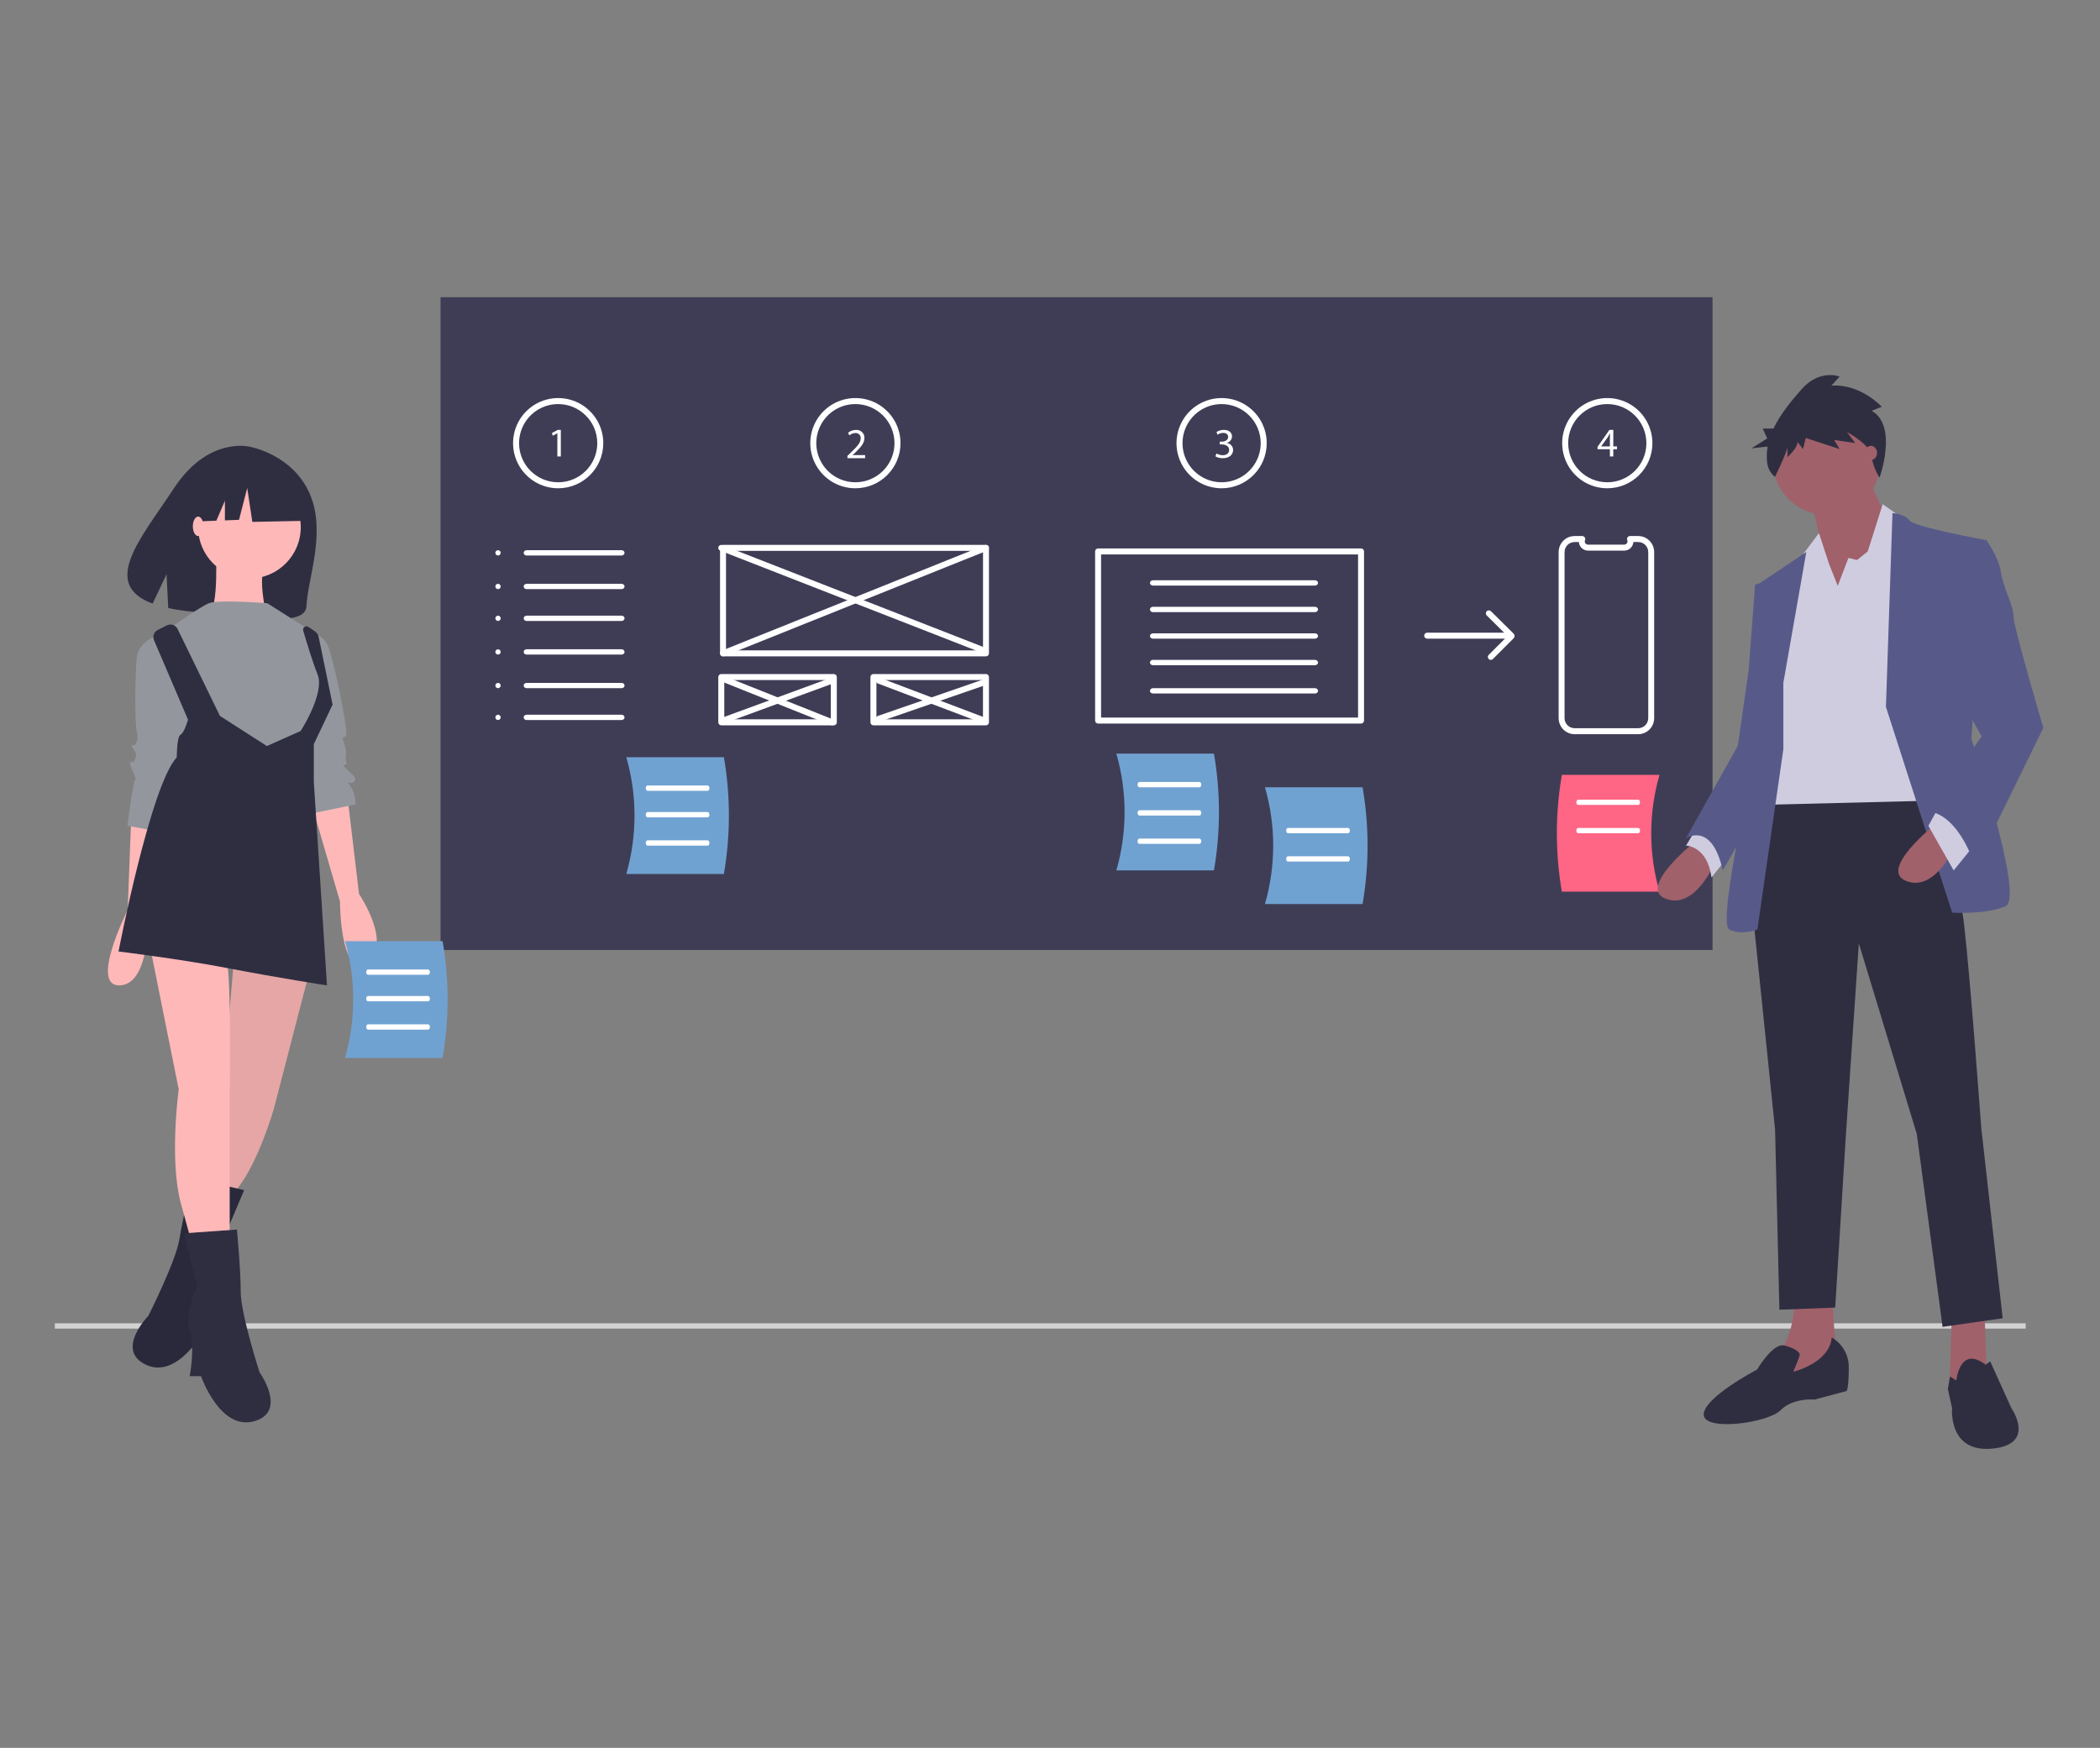 <?xml version="1.0" encoding="UTF-8"?>
<svg width="1187px" height="988px" viewBox="0 0 1187 988" version="1.1" xmlns="http://www.w3.org/2000/svg" xmlns:xlink="http://www.w3.org/1999/xlink">
    <rect x="0" y="0" width="1187" height="988" fill="#808080" stroke="none"/>
    <!-- Generator: Sketch 64 (93537) - https://sketch.com -->
    <title>02Plan</title>
    <desc>Created with Sketch.</desc>
    <g id="02Plan" stroke="none" stroke-width="1" fill="none" fill-rule="evenodd">
        <g id="undraw_mobile_wireframe_euf4" transform="translate(31, 168)" fill-rule="nonzero">
            <rect id="Rectangle" fill="#D2D2D2" x="0" y="580" width="1114" height="3"></rect>
            <path d="M144.228,111.46 C134.652,88.824 110.276,84.549 110.276,84.549 C110.276,84.549 86.806,78.276 67.205,108.151 C48.936,135.996 25.376,162.085 55.254,173.2 L63.147,156.594 L64.093,175.705 C68.438,176.611 72.829,177.279 77.247,177.705 C110.388,181.078 141.628,186.686 142.207,174.687 C142.976,158.736 153.442,133.24 144.228,111.46 Z" id="Path" fill="#2F2E41"></path>
            <path d="M43.263,292 L41.165,346.352 C41.165,346.352 19.133,390.046 36.968,388.981 C54.803,387.915 52.705,346.352 52.705,346.352 L59,295.197 L43.263,292 Z" id="Path" fill="#FFB8B8"></path>
            <path d="M165.477,283 L171.943,337.298 C171.943,337.298 191.343,366.043 176.254,375.625 C161.166,385.207 161.166,341.556 161.166,341.556 L145,286.194 L165.477,283 Z" id="Path" fill="#FFB8B8"></path>
            <path d="M143,384.615 L123.737,458.923 C123.737,458.923 115.175,488.646 103.404,503.508 L99.123,512 L82,509.877 L93.772,462.108 L101.263,374 L143,384.615 Z" id="Path" fill="#FFB8B8"></path>
            <path d="M143,384.615 L123.737,458.923 C123.737,458.923 115.175,488.646 103.404,503.508 L99.123,512 L82,509.877 L93.772,462.108 L101.263,374 L143,384.615 Z" id="Path" fill="#000000" opacity="0.1"></path>
            <path d="M77.992,498 L107,504.725 L95.045,532.944 C95.045,532.944 99.904,549.837 95.275,558.783 C90.646,567.73 91.314,583.962 91.314,583.962 L85.028,582.971 C85.028,582.971 69.764,611.743 51.729,603.523 C33.693,595.303 52.876,575.75 52.876,575.75 C52.876,575.75 68.47,544.88 70.45,532.29 C72.431,519.701 77.992,498 77.992,498 Z" id="Path" fill="#2F2E41"></path>
            <path d="M77.992,498 L107,504.725 L95.045,532.944 C95.045,532.944 99.904,549.837 95.275,558.783 C90.646,567.73 91.314,583.962 91.314,583.962 L85.028,582.971 C85.028,582.971 69.764,611.743 51.729,603.523 C33.693,595.303 52.876,575.75 52.876,575.75 C52.876,575.75 68.47,544.88 70.45,532.29 C72.431,519.701 77.992,498 77.992,498 Z" id="Path" fill="#000000" opacity="0.1"></path>
            <path d="M54,368 L70.01,447.777 C70.01,447.777 64.674,487.134 71.078,511.599 L77.482,535 L98.829,535 L98.829,448.841 C98.829,448.841 99.897,378.637 96.694,373.318 C93.492,368 54,368 54,368 Z" id="Path" fill="#FFB8B8"></path>
            <path d="M102.918,527 L73,529.125 L80.479,558.878 C80.479,558.878 73,574.817 76.205,584.38 C79.411,593.943 76.205,609.882 76.205,609.882 L82.616,609.882 C82.616,609.882 93.301,640.697 112.534,635.384 C131.767,630.071 115.739,607.757 115.739,607.757 C115.739,607.757 105.054,574.817 105.054,562.065 C105.054,549.314 102.918,527 102.918,527 Z" id="Path" fill="#2F2E41"></path>
            <circle id="Oval" fill="#FFB8B8" cx="110" cy="130" r="29"></circle>
            <path d="M90.92,141 C90.92,141 93.033,176.946 86.695,179.06 C80.357,181.175 119.44,179.06 119.44,179.06 C119.44,179.06 114.158,156.858 119.44,150.515 C124.721,144.172 90.92,141 90.92,141 Z" id="Path" fill="#FFB8B8"></path>
            <path d="M120.049,172.951 C120.049,172.951 92.463,170.812 87.159,172.951 C81.854,175.09 67,185.785 67,185.785 L74.427,253.166 L134.902,266 L144.451,252.096 L154,231.775 L149.756,206.106 L148.695,191.133 L120.049,172.951 Z" id="Path" fill="#93979D"></path>
            <path d="M61.118,190 C61.118,190 47.353,193.2 46.294,203.867 C45.235,214.533 45.235,241.2 46.294,245.467 C47.353,249.733 46.294,251.867 45.235,252.933 C44.176,254 42.059,251.867 44.176,255.067 C46.294,258.267 46.294,258.267 45.235,261.467 C44.176,264.667 41,260.4 43.118,265.733 C45.235,271.067 46.294,272.133 45.235,273.2 C44.176,274.267 41,298.8 41,298.8 L59,302 L77,239.067 L61.118,190 Z" id="Path" fill="#93979D"></path>
            <path d="M144.452,190 C148.569,190.229 152.237,192.67 154.032,196.375 C157.226,202.75 165.742,244.187 164.677,247.375 C163.613,250.562 161.484,246.312 163.613,252.687 C165.742,259.062 163.613,258 164.677,262.25 C165.742,266.5 160.419,262.25 164.677,266.5 C168.935,270.75 171.065,271.812 168.935,273.937 C166.806,276.062 163.613,271.812 166.806,276.062 C170,280.312 170,286.687 170,286.687 L144.452,292 L137,232.5 L144.452,190 Z" id="Path" fill="#93979D"></path>
            <path d="M58.151,188.09 L63.365,185.473 C64.43,184.939 65.664,184.853 66.792,185.236 C67.919,185.619 68.848,186.438 69.371,187.512 L93.316,236.658 L119.851,253.703 L138.956,245.181 C138.956,245.181 152.754,223.874 148.509,213.221 C145.63,205.998 142.258,194.885 140.385,188.477 C140.16,187.704 140.441,186.873 141.088,186.397 C141.735,185.921 142.609,185.902 143.276,186.35 L146.893,188.771 C148.051,189.546 148.859,190.747 149.14,192.115 L157,230.266 L146.386,252.638 L146.386,273.945 L153.816,389 C153.816,389 126.219,384.739 98.623,379.412 C71.026,374.085 36,369.824 36,369.824 C36,369.824 54.044,276.075 68.903,260.095 C68.903,260.095 68.903,248.377 71.026,247.311 C73.149,246.246 75.272,238.789 75.272,238.789 L56.046,193.865 C55.113,191.684 56.036,189.151 58.151,188.09 Z" id="Path" fill="#2F2E41"></path>
            <polygon id="Path" fill="#2F2E41" points="138.842 103.774 114.527 91 80.947 96.226 74 127 91.294 126.332 96.125 115.027 96.125 126.146 104.106 125.839 108.737 107.839 111.631 127 140 126.419"></polygon>
            <ellipse id="Oval" fill="#FFB8B8" cx="81" cy="129.5" rx="3" ry="5.5"></ellipse>
            <rect id="Rectangle" fill="#3F3D56" x="218" y="0" width="719" height="369"></rect>
            <path d="M526.317,203 L377.683,203 C377.237,203 376.809,202.822 376.493,202.506 C376.177,202.189 376,201.76 376,201.312 L376,141.688 C376,141.24 376.177,140.811 376.493,140.494 C376.809,140.178 377.237,140 377.683,140 L526.317,140 C526.763,140 527.192,140.178 527.507,140.494 C527.823,140.811 528,141.24 528,141.688 L528,201.312 C528,201.76 527.823,202.189 527.507,202.506 C527.192,202.822 526.763,203 526.317,203 Z M379.366,199.624 L524.634,199.624 L524.634,143.376 L379.366,143.376 L379.366,199.624 Z" id="Shape" fill="#FFFFFF"></path>
            <path d="M440.305,242 L376.695,242 C376.245,242 375.814,241.821 375.496,241.501 C375.178,241.181 375,240.747 375,240.295 L375,214.705 C375,214.253 375.178,213.819 375.496,213.499 C375.814,213.179 376.245,213 376.695,213 L440.305,213 C440.755,213 441.186,213.179 441.504,213.499 C441.822,213.819 442,214.253 442,214.705 L442,240.295 C442,240.747 441.822,241.181 441.504,241.501 C441.186,241.821 440.755,242 440.305,242 L440.305,242 Z M378.39,238.591 L438.61,238.591 L438.61,216.409 L378.39,216.409 L378.39,238.591 Z" id="Shape" fill="#FFFFFF"></path>
            <path d="M526.305,242 L462.695,242 C462.245,242 461.814,241.821 461.496,241.501 C461.178,241.181 461,240.747 461,240.295 L461,214.705 C461,214.253 461.178,213.819 461.496,213.499 C461.814,213.179 462.245,213 462.695,213 L526.305,213 C526.755,213 527.186,213.179 527.504,213.499 C527.822,213.819 528,214.253 528,214.705 L528,240.295 C528,240.747 527.822,241.181 527.504,241.501 C527.186,241.821 526.755,242 526.305,242 Z M464.39,238.591 L524.61,238.591 L524.61,216.409 L464.39,216.409 L464.39,238.591 Z" id="Shape" fill="#FFFFFF"></path>
            <path d="M524.307,201 C524.096,201 523.886,200.96 523.689,200.883 L376.074,143.251 C375.511,143.032 375.109,142.53 375.019,141.935 C374.929,141.34 375.164,140.743 375.637,140.367 C376.11,139.992 376.748,139.897 377.311,140.116 L524.926,197.748 C525.683,198.044 526.122,198.834 525.97,199.629 C525.819,200.424 525.121,201 524.307,201 Z" id="Path" fill="#FFFFFF"></path>
            <path d="M377.685,203 C376.877,203 376.184,202.426 376.031,201.631 C375.878,200.837 376.309,200.045 377.058,199.744 L525.695,140.12 C526.558,139.776 527.535,140.198 527.879,141.062 C528.224,141.927 527.805,142.908 526.944,143.255 L378.309,202.88 C378.111,202.959 377.899,203 377.685,203 Z" id="Path" fill="#FFFFFF"></path>
            <path d="M439.308,242 C439.096,242 438.886,241.96 438.688,241.881 L377.069,217.306 C376.202,216.958 375.776,215.965 376.118,215.086 C376.46,214.206 377.441,213.774 378.31,214.119 L439.927,238.694 C440.684,238.995 441.122,239.798 440.97,240.607 C440.819,241.415 440.121,242 439.308,242 L439.308,242 Z" id="Path" fill="#FFFFFF"></path>
            <path d="M377.692,241 C376.871,241 376.168,240.406 376.026,239.591 C375.883,238.776 376.342,237.975 377.114,237.693 L438.724,215.105 C439.292,214.894 439.93,215.005 440.394,215.397 C440.859,215.789 441.08,216.402 440.974,217.004 C440.868,217.605 440.45,218.103 439.88,218.309 L378.27,240.897 C378.085,240.965 377.889,241 377.692,241 L377.692,241 Z" id="Path" fill="#FFFFFF"></path>
            <path d="M525.311,241 C525.109,241 524.908,240.963 524.718,240.892 L465.096,218.304 C464.223,217.972 463.78,216.989 464.108,216.107 C464.436,215.225 465.409,214.778 466.283,215.109 L525.905,237.697 C526.669,237.987 527.118,238.788 526.973,239.599 C526.827,240.41 526.127,241 525.311,241 L525.311,241 Z" id="Path" fill="#FFFFFF"></path>
            <path d="M465.687,240 C464.863,240 464.159,239.401 464.023,238.583 C463.887,237.765 464.359,236.969 465.138,236.699 L524.757,216.095 C525.328,215.894 525.961,216.017 526.418,216.415 C526.875,216.813 527.085,217.427 526.968,218.023 C526.852,218.62 526.427,219.108 525.855,219.303 L466.236,239.907 C466.06,239.969 465.874,240 465.687,240 L465.687,240 Z" id="Path" fill="#FFFFFF"></path>
            <path d="M284.5,108 C274.187,108 264.889,101.787 260.942,92.259 C256.995,82.73 259.177,71.762 266.469,64.469 C273.762,57.177 284.73,54.995 294.259,58.942 C303.787,62.889 310,72.187 310,82.5 C309.984,96.577 298.577,107.984 284.5,108 Z M284.5,60.401 C275.562,60.401 267.504,65.785 264.083,74.043 C260.662,82.301 262.553,91.807 268.874,98.127 C275.194,104.448 284.699,106.338 292.958,102.918 C301.216,99.497 306.6,91.439 306.6,82.5 C306.586,70.301 296.7,60.415 284.5,60.401 Z" id="Shape" fill="#FFFFFF"></path>
            <path d="M452.5,108 C442.187,108 432.889,101.787 428.942,92.259 C424.995,82.73 427.177,71.762 434.469,64.469 C441.762,57.177 452.73,54.995 462.259,58.942 C471.787,62.889 478,72.187 478,82.5 C477.985,96.577 466.577,107.985 452.5,108 L452.5,108 Z M452.5,60.401 C443.562,60.401 435.504,65.785 432.083,74.043 C428.662,82.301 430.553,91.807 436.873,98.127 C443.194,104.448 452.699,106.338 460.957,102.918 C469.216,99.497 474.6,91.439 474.6,82.5 C474.586,70.301 464.7,60.415 452.5,60.401 L452.5,60.401 Z" id="Shape" fill="#FFFFFF"></path>
            <path d="M659.5,108 C649.187,108 639.889,101.787 635.942,92.259 C631.995,82.73 634.177,71.762 641.469,64.469 C648.762,57.177 659.73,54.995 669.259,58.942 C678.787,62.889 685,72.187 685,82.5 C684.985,96.577 673.577,107.985 659.5,108 L659.5,108 Z M659.5,60.401 C650.562,60.401 642.504,65.785 639.083,74.043 C635.662,82.301 637.553,91.807 643.873,98.127 C650.194,104.448 659.699,106.338 667.957,102.918 C676.216,99.497 681.6,91.439 681.6,82.5 C681.586,70.301 671.7,60.415 659.5,60.401 Z" id="Shape" fill="#FFFFFF"></path>
            <path d="M877.5,108 C867.187,108 857.889,101.787 853.942,92.259 C849.995,82.73 852.177,71.762 859.469,64.469 C866.762,57.177 877.73,54.995 887.259,58.942 C896.787,62.889 903,72.187 903,82.5 C902.985,96.577 891.577,107.985 877.5,108 L877.5,108 Z M877.5,60.401 C865.295,60.401 855.401,70.295 855.401,82.5 C855.401,94.706 865.295,104.6 877.5,104.6 C889.706,104.6 899.6,94.706 899.6,82.5 C899.586,70.301 889.7,60.415 877.5,60.401 L877.5,60.401 Z" id="Shape" fill="#FFFFFF"></path>
            <path d="M448,91 L448,89.694 L449.661,88.074 C453.663,84.254 455.47,82.222 455.494,79.853 C455.58,79.007 455.279,78.167 454.675,77.57 C454.07,76.973 453.228,76.683 452.386,76.784 C451.158,76.829 449.983,77.298 449.06,78.112 L448.385,76.614 C449.63,75.574 451.2,75.009 452.819,75.017 C454.08,74.905 455.327,75.342 456.245,76.216 C457.162,77.09 457.661,78.318 457.614,79.587 C457.614,82.488 455.517,84.834 452.216,88.025 L450.963,89.186 L450.963,89.234 L458,89.234 L458,91 L448,91 Z" id="Path" fill="#FFFFFF"></path>
            <polygon id="Path" fill="#FFFFFF" points="284.041 76.892 283.995 76.892 281.391 78.3 281 76.754 284.271 75 286 75 286 90 284.041 90"></polygon>
            <path d="M878.979,90 L878.979,85.917 L872,85.917 L872,84.578 L878.702,75 L880.898,75 L880.898,84.324 L883,84.324 L883,85.917 L880.898,85.917 L880.898,90 L878.979,90 Z M878.979,84.324 L878.979,79.317 C878.979,78.532 879.003,77.746 879.05,76.961 L878.979,76.961 C878.518,77.84 878.148,78.485 877.732,79.178 L874.057,84.277 L874.057,84.324 L878.979,84.324 Z" id="Shape" fill="#FFFFFF"></path>
            <path d="M656.591,88.332 C657.666,88.947 658.888,89.283 660.137,89.308 C662.923,89.308 663.785,87.594 663.759,86.309 C663.735,84.142 661.714,83.214 659.622,83.214 L658.413,83.214 L658.413,81.642 L659.622,81.642 C661.198,81.642 663.194,80.857 663.194,79.023 C663.194,77.785 662.38,76.69 660.384,76.69 C659.236,76.721 658.123,77.078 657.183,77.715 L656.617,76.192 C657.862,75.407 659.317,74.993 660.803,75 C663.956,75 665.385,76.809 665.385,78.691 C665.351,80.407 664.144,81.893 662.428,82.333 L662.428,82.381 C664.474,82.667 665.993,84.358 666,86.356 C666,88.832 664.004,90.999 660.163,90.999 C658.703,91.018 657.265,90.655 656,89.95 L656.591,88.332 Z" id="Path" fill="#FFFFFF"></path>
            <path d="M738.317,241 L589.683,241 C589.237,241 588.808,240.822 588.493,240.505 C588.177,240.187 588,239.757 588,239.308 L588,143.692 C588,143.243 588.177,142.813 588.493,142.495 C588.808,142.178 589.237,142 589.683,142 L738.317,142 C738.763,142 739.192,142.178 739.507,142.495 C739.823,142.813 740,143.243 740,143.692 L740,239.308 C740,239.757 739.823,240.187 739.507,240.505 C739.192,240.822 738.763,241 738.317,241 Z M591.366,237.615 L736.634,237.615 L736.634,145.385 L591.366,145.385 L591.366,237.615 Z" id="Shape" fill="#FFFFFF"></path>
            <path d="M712.304,163 L620.696,163 C619.76,163 619,162.328 619,161.5 C619,160.672 619.76,160 620.696,160 L712.304,160 C713.24,160 714,160.672 714,161.5 C714,162.328 713.24,163 712.304,163 Z" id="Path" fill="#FFFFFF"></path>
            <path d="M712.304,178 L620.701,178 C620.094,178.001 619.532,177.716 619.228,177.251 C618.924,176.786 618.924,176.214 619.228,175.749 C619.532,175.284 620.094,174.999 620.701,175 L712.304,175 C713.241,175 714,175.672 714,176.5 C714,177.328 713.241,178 712.304,178 L712.304,178 Z" id="Path" fill="#FFFFFF"></path>
            <path d="M712.304,193 L620.696,193 C619.76,193 619,192.328 619,191.5 C619,190.672 619.76,190 620.696,190 L712.304,190 C713.24,190 714,190.672 714,191.5 C714,192.328 713.24,193 712.304,193 Z" id="Path" fill="#FFFFFF"></path>
            <path d="M712.304,208 L620.701,208 C620.094,208.001 619.532,207.716 619.228,207.251 C618.924,206.786 618.924,206.214 619.228,205.749 C619.532,205.284 620.094,204.999 620.701,205 L712.304,205 C713.241,205 714,205.672 714,206.5 C714,207.328 713.241,208 712.304,208 L712.304,208 Z" id="Path" fill="#FFFFFF"></path>
            <path d="M712.299,224 L620.696,224 C619.759,224 619,223.328 619,222.5 C619,221.672 619.759,221 620.696,221 L712.299,221 C712.906,220.999 713.468,221.284 713.772,221.749 C714.076,222.214 714.076,222.786 713.772,223.251 C713.468,223.716 712.906,224.001 712.299,224 Z" id="Path" fill="#FFFFFF"></path>
            <path d="M250.5,146 C251.337,145.972 252,145.309 252,144.5 C252,143.691 251.337,143.028 250.5,143 C249.663,143.028 249,143.691 249,144.5 C249,145.309 249.663,145.972 250.5,146 L250.5,146 Z" id="Path" fill="#FFFFFF"></path>
            <path d="M250.5,165 C251.337,164.972 252,164.309 252,163.5 C252,162.691 251.337,162.028 250.5,162 C249.663,162.028 249,162.691 249,163.5 C249,164.309 249.663,164.972 250.5,165 L250.5,165 Z" id="Path" fill="#FFFFFF"></path>
            <path d="M250.5,183 C251.337,182.972 252,182.309 252,181.5 C252,180.691 251.337,180.028 250.5,180 C249.663,180.028 249,180.691 249,181.5 C249,182.309 249.663,182.972 250.5,183 L250.5,183 Z" id="Path" fill="#FFFFFF"></path>
            <path d="M250.5,202 C251.337,201.972 252,201.309 252,200.5 C252,199.691 251.337,199.028 250.5,199 C249.663,199.028 249,199.691 249,200.5 C249,201.309 249.663,201.972 250.5,202 L250.5,202 Z" id="Path" fill="#FFFFFF"></path>
            <path d="M250.5,221 C251.337,220.972 252,220.309 252,219.5 C252,218.691 251.337,218.028 250.5,218 C249.663,218.028 249,218.691 249,219.5 C249,220.309 249.663,220.972 250.5,221 L250.5,221 Z" id="Path" fill="#FFFFFF"></path>
            <path d="M250.5,239 C251.337,238.972 252,238.309 252,237.5 C252,236.691 251.337,236.028 250.5,236 C249.663,236.028 249,236.691 249,237.5 C249,238.309 249.663,238.972 250.5,239 Z" id="Path" fill="#FFFFFF"></path>
            <path d="M320.324,146 L266.676,146 C265.751,146 265,145.328 265,144.5 C265,143.672 265.751,143 266.676,143 L320.324,143 C321.249,143 322,143.672 322,144.5 C322,145.328 321.249,146 320.324,146 L320.324,146 Z" id="Path" fill="#FFFFFF"></path>
            <path d="M320.319,165 L266.681,165 C266.081,165.001 265.526,164.716 265.225,164.251 C264.925,163.786 264.925,163.214 265.225,162.749 C265.526,162.284 266.081,161.999 266.681,162 L320.319,162 C320.919,161.999 321.474,162.284 321.775,162.749 C322.075,163.214 322.075,163.786 321.775,164.251 C321.474,164.716 320.919,165.001 320.319,165 L320.319,165 Z" id="Path" fill="#FFFFFF"></path>
            <path d="M320.319,183 L266.676,183 C265.751,183 265,182.328 265,181.5 C265,180.672 265.751,180 266.676,180 L320.319,180 C320.919,179.999 321.474,180.284 321.775,180.749 C322.075,181.214 322.075,181.786 321.775,182.251 C321.474,182.716 320.919,183.001 320.319,183 L320.319,183 Z" id="Path" fill="#FFFFFF"></path>
            <path d="M320.319,202 L266.676,202 C265.751,202 265,201.328 265,200.5 C265,199.672 265.751,199 266.676,199 L320.319,199 C320.919,198.999 321.474,199.284 321.775,199.749 C322.075,200.214 322.075,200.786 321.775,201.251 C321.474,201.716 320.919,202.001 320.319,202 L320.319,202 Z" id="Path" fill="#FFFFFF"></path>
            <path d="M320.319,221 L266.676,221 C265.751,221 265,220.328 265,219.5 C265,218.672 265.751,218 266.676,218 L320.319,218 C320.919,217.999 321.474,218.284 321.775,218.749 C322.075,219.214 322.075,219.786 321.775,220.251 C321.474,220.716 320.919,221.001 320.319,221 L320.319,221 Z" id="Path" fill="#FFFFFF"></path>
            <path d="M320.319,239 L266.681,239 C266.081,239.001 265.526,238.716 265.225,238.251 C264.925,237.786 264.925,237.214 265.225,236.749 C265.526,236.284 266.081,235.999 266.681,236 L320.319,236 C320.919,235.999 321.474,236.284 321.775,236.749 C322.075,237.214 322.075,237.786 321.775,238.251 C321.474,238.716 320.919,239.001 320.319,239 L320.319,239 Z" id="Path" fill="#FFFFFF"></path>
            <path d="M895.013,247 L858.989,247 C854.027,246.995 850.006,242.926 850,237.905 L850,144.093 C850.006,139.072 854.027,135.004 858.989,135 L863.359,135 C863.915,135 864.435,135.279 864.746,135.746 C865.057,136.212 865.119,136.805 864.911,137.327 C864.684,137.889 864.748,138.529 865.082,139.034 C865.416,139.539 865.976,139.842 866.577,139.844 L887.115,139.844 C887.714,139.843 888.274,139.541 888.609,139.037 C888.943,138.533 889.009,137.894 888.783,137.332 C888.573,136.81 888.633,136.216 888.944,135.748 C889.255,135.28 889.775,135 890.332,135 L895.013,135 C899.974,135.005 903.994,139.073 904,144.093 L904,237.905 C903.994,242.926 899.974,246.994 895.013,247 L895.013,247 Z M858.989,138.387 C855.875,138.39 853.352,140.943 853.347,144.093 L853.347,237.905 C853.351,241.056 855.875,243.61 858.989,243.613 L895.013,243.613 C898.127,243.609 900.65,241.056 900.653,237.905 L900.653,144.093 C900.649,140.943 898.126,138.39 895.013,138.387 L892.25,138.387 C892.056,141.114 889.816,143.227 887.115,143.231 L866.577,143.231 C863.875,143.227 861.636,141.114 861.443,138.387 L858.989,138.387 Z" id="Shape" fill="#FFFFFF"></path>
            <path d="M823.3,193 L775.7,193 C774.761,193 774,192.246 774,191.316 C774,190.386 774.761,189.632 775.7,189.632 L819.196,189.632 L809.348,179.875 C808.684,179.217 808.684,178.151 809.348,177.493 C810.012,176.836 811.088,176.836 811.752,177.493 L824.502,190.125 C824.988,190.607 825.134,191.331 824.871,191.96 C824.607,192.59 823.988,193 823.3,193 L823.3,193 Z" id="Path" fill="#FFFFFF"></path>
            <path d="M811.666,205 C810.992,205 810.385,204.594 810.127,203.971 C809.869,203.348 810.012,202.632 810.488,202.155 L822.155,190.488 C822.806,189.837 823.861,189.837 824.512,190.488 C825.163,191.139 825.163,192.194 824.512,192.845 L812.845,204.512 C812.533,204.825 812.109,205.001 811.666,205 L811.666,205 Z" id="Path" fill="#FFFFFF"></path>
            <path d="M907,336 L851.824,336 C848.059,314.162 848.059,291.838 851.824,270 L907,270 C900.784,291.558 900.784,314.442 907,336 L907,336 Z" id="Path" fill="#FF6584"></path>
            <path d="M600,324 L655.176,324 C658.941,302.162 658.941,279.838 655.176,258 L600,258 C606.216,279.558 606.216,302.442 600,324 L600,324 Z" id="Path" fill="#70A2D1"></path>
            <path d="M684,343 L739.176,343 C742.941,321.162 742.941,298.838 739.176,277 L684,277 C690.216,298.558 690.216,321.442 684,343 Z" id="Path" fill="#70A2D1"></path>
            <path d="M646.941,277 L613.059,277 C612.474,277 612,276.329 612,275.5 C612,274.671 612.474,274 613.059,274 L646.941,274 C647.526,274 648,274.671 648,275.5 C648,276.329 647.526,277 646.941,277 Z" id="Path" fill="#FFFFFF"></path>
            <path d="M646.941,293 L613.059,293 C612.474,293 612,292.329 612,291.5 C612,290.671 612.474,290 613.059,290 L646.941,290 C647.526,290 648,290.671 648,291.5 C648,292.329 647.526,293 646.941,293 Z" id="Path" fill="#FFFFFF"></path>
            <path d="M730.941,303 L697.059,303 C696.474,303 696,302.329 696,301.5 C696,300.671 696.474,300 697.059,300 L730.941,300 C731.526,300 732,300.671 732,301.5 C732,302.329 731.526,303 730.941,303 Z" id="Path" fill="#FFFFFF"></path>
            <path d="M730.941,319 L697.059,319 C696.474,319 696,318.329 696,317.5 C696,316.671 696.474,316 697.059,316 L730.941,316 C731.526,316 732,316.671 732,317.5 C732,318.329 731.526,319 730.941,319 Z" id="Path" fill="#FFFFFF"></path>
            <path d="M894.941,287 L861.059,287 C860.474,287 860,286.329 860,285.5 C860,284.671 860.474,284 861.059,284 L894.941,284 C895.526,284 896,284.671 896,285.5 C896,286.329 895.526,287 894.941,287 Z" id="Path" fill="#FFFFFF"></path>
            <path d="M894.941,303 L861.059,303 C860.474,303 860,302.329 860,301.5 C860,300.671 860.474,300 861.059,300 L894.941,300 C895.526,300 896,300.671 896,301.5 C896,302.329 895.526,303 894.941,303 Z" id="Path" fill="#FFFFFF"></path>
            <path d="M646.941,309 L613.059,309 C612.474,309 612,308.329 612,307.5 C612,306.671 612.474,306 613.059,306 L646.941,306 C647.526,306 648,306.671 648,307.5 C648,308.329 647.526,309 646.941,309 Z" id="Path" fill="#FFFFFF"></path>
            <path d="M323,326 L378.176,326 C381.941,304.162 381.941,281.838 378.176,260 L323,260 C329.216,281.558 329.216,304.442 323,326 L323,326 Z" id="Path" fill="#70A2D1"></path>
            <path d="M368.941,279 L335.059,279 C334.474,279 334,278.329 334,277.5 C334,276.671 334.474,276 335.059,276 L368.941,276 C369.526,276 370,276.671 370,277.5 C370,278.329 369.526,279 368.941,279 Z" id="Path" fill="#FFFFFF"></path>
            <path d="M368.941,294 L335.059,294 C334.474,294 334,293.329 334,292.5 C334,291.671 334.474,291 335.059,291 L368.941,291 C369.526,291 370,291.671 370,292.5 C370,293.329 369.526,294 368.941,294 Z" id="Path" fill="#FFFFFF"></path>
            <path d="M368.941,310 L335.059,310 C334.474,310 334,309.329 334,308.5 C334,307.671 334.474,307 335.059,307 L368.941,307 C369.526,307 370,307.671 370,308.5 C370,309.329 369.526,310 368.941,310 Z" id="Path" fill="#FFFFFF"></path>
            <path d="M164,430 L219.176,430 C222.941,408.162 222.941,385.838 219.176,364 L164,364 C170.216,385.558 170.216,408.442 164,430 L164,430 Z" id="Path" fill="#70A2D1"></path>
            <path d="M210.941,383 L177.059,383 C176.474,383 176,382.329 176,381.5 C176,380.671 176.474,380 177.059,380 L210.941,380 C211.526,380 212,380.671 212,381.5 C212,382.329 211.526,383 210.941,383 Z" id="Path" fill="#FFFFFF"></path>
            <path d="M210.941,398 L177.059,398 C176.474,398 176,397.329 176,396.5 C176,395.671 176.474,395 177.059,395 L210.941,395 C211.526,395 212,395.671 212,396.5 C212,397.329 211.526,398 210.941,398 Z" id="Path" fill="#FFFFFF"></path>
            <path d="M210.941,414 L177.059,414 C176.474,414 176,413.329 176,412.5 C176,411.671 176.474,411 177.059,411 L210.941,411 C211.526,411 212,411.671 212,412.5 C212,413.329 211.526,414 210.941,414 Z" id="Path" fill="#FFFFFF"></path>
            <path d="M927.967,307 C927.967,307 893.643,333.993 910.805,340.127 C927.967,346.262 939,318.042 939,318.042 L927.967,307 Z" id="Path" fill="#A0616A"></path>
            <path d="M929.2,298 L922,310 C922,310 934,310 936.4,328 L946,316 L929.2,298 Z" id="Path" fill="#CFCCE0"></path>
            <polygon id="Path" fill="#A0616A" points="1090.766 574 1092 610.486 1077.177 619 1071 615.352 1072.236 574"></polygon>
            <path d="M1004.571,564 L1007,602.545 L973,617 L975.429,596.523 C975.429,596.523 985.143,580.864 982.714,564 L1004.571,564 Z" id="Path" fill="#A0616A"></path>
            <path d="M1056.094,272 C1056.094,272 1075.513,322.859 1079.154,354.344 C1082.795,385.828 1088.863,469.383 1088.863,469.383 L1101,577.156 L1067.017,582 L1052.453,473.016 L1019.684,365.242 L1012.402,473.016 L1006.333,571.102 L974.778,572.313 L972.35,470.594 L959,341.023 L966.282,279.266 L1056.094,272 Z" id="Path" fill="#2F2E41"></path>
            <path d="M1074.789,612.338 C1074.789,612.338 1076.752,592.131 1091.333,603.437 L1093.943,601.509 L1105.914,627.979 C1105.914,627.979 1120.279,648.432 1095.14,650.838 C1070,653.245 1072.394,627.979 1072.394,627.979 L1070,617.15 L1071.197,610.059 L1074.789,612.338 Z" id="Path" fill="#2F2E41"></path>
            <path d="M1004.351,588 C1010.396,591.469 1014.09,597.958 1013.998,604.947 C1013.998,617.051 1012.792,618.262 1012.792,618.262 L994.705,623.104 C994.705,623.104 982.646,621.893 975.411,629.156 C968.176,636.419 932,641.261 932,631.577 C932,621.893 962.146,606.157 962.146,606.157 C962.146,606.157 971.099,590.98 977.476,592.516 C983.852,594.052 986.264,596.473 986.264,597.684 C986.264,598.894 982.646,607.368 982.646,607.368 C982.646,607.368 1003.146,602.526 1004.351,588 Z" id="Path" fill="#2F2E41"></path>
            <circle id="Oval" fill="#A0616A" cx="1001.5" cy="92.5" r="30.5"></circle>
            <path d="M1024.651,101 L1038,131.147 L1001.593,183 C1001.593,183 999.166,126.324 991.885,116.676 C984.604,107.029 1024.651,101 1024.651,101 Z" id="Path" fill="#A0616A"></path>
            <polygon id="Path" fill="#CFCCE0" points="1007.766 163.143 1013.815 147.357 1018.654 148.572 1024.704 143.714 1033.172 117 1045.271 125.501 1061 284.572 963 287 976.309 176.5 988.408 144.928 997.14 133.342 1002.925 151"></polygon>
            <path d="M1035,231.576 L1038.696,122 C1038.696,122 1045.871,122.555 1048.286,126.189 C1050.702,129.823 1090.561,137.091 1090.561,137.091 L1083.314,249.746 C1083.314,249.746 1113.51,339.386 1102.639,344.231 C1091.769,349.077 1072.443,347.865 1072.443,347.865 L1035,231.576 Z" id="Path" fill="#575A89"></path>
            <path d="M977.021,217.929 L990,144 L961.115,163.36 L968.456,216.716 L962.339,253.096 C962.339,253.096 939.092,353.745 946.433,357.383 C953.774,361.021 962.339,357.383 962.339,357.383 L977.021,255.521 L977.021,217.929 Z" id="Path" fill="#575A89"></path>
            <path d="M969.593,160 L961.05,162.43 L957.389,211.022 L951.288,253.541 L922,305.778 C922,305.778 936.644,296.059 942.746,324 L975,268.098 L969.593,160 Z" id="Path" fill="#575A89"></path>
            <path d="M1063.967,297 C1063.967,297 1029.643,323.993 1046.805,330.127 C1063.967,336.262 1075,308.042 1075,308.042 L1063.967,297 Z" id="Path" fill="#A0616A"></path>
            <polygon id="Path" fill="#CFCCE0" points="1084 310.8 1073.285 324 1059 298.8 1064.952 288"></polygon>
            <path d="M1081.87,141.837 L1091.5,137 C1091.5,137 1098.722,146.673 1099.926,155.137 C1101.13,163.601 1107.148,174.484 1107.148,180.529 C1107.148,186.575 1124,243.405 1124,243.405 L1085.481,322 C1085.481,322 1077.056,292.98 1059,290.562 L1089.093,248.242 L1072.241,218.013 L1081.87,141.837 Z" id="Path" fill="#575A89"></path>
            <path d="M1026.943,64.2 L1032.634,61.924 C1032.634,61.924 1020.735,48.835 1004.18,49.973 L1008.836,44.851 C1008.836,44.851 997.455,40.299 987.108,52.249 C981.669,58.531 975.376,65.916 971.453,74.234 L965.359,74.234 L967.902,79.83 L959,85.426 L968.137,84.421 C967.593,87.485 967.509,90.614 967.89,93.703 C968.281,96.793 969.86,99.61 972.291,101.559 L972.291,101.559 C972.291,101.559 979.348,86.963 979.348,84.687 L979.348,90.378 C979.348,90.378 985.039,85.256 985.039,81.841 L988.143,85.825 L989.695,79.565 L1008.836,85.825 L1005.732,80.703 L1017.631,82.411 L1012.975,76.151 C1012.975,76.151 1026.426,83.549 1026.943,89.809 C1027.46,96.068 1031.397,102 1031.397,102 C1031.397,102 1041.946,72.736 1026.943,64.2 Z" id="Path" fill="#2F2E41"></path>
            <ellipse id="Oval" fill="#A0616A" cx="1026.5" cy="88" rx="3.5" ry="4"></ellipse>
        </g>
    </g>
</svg>